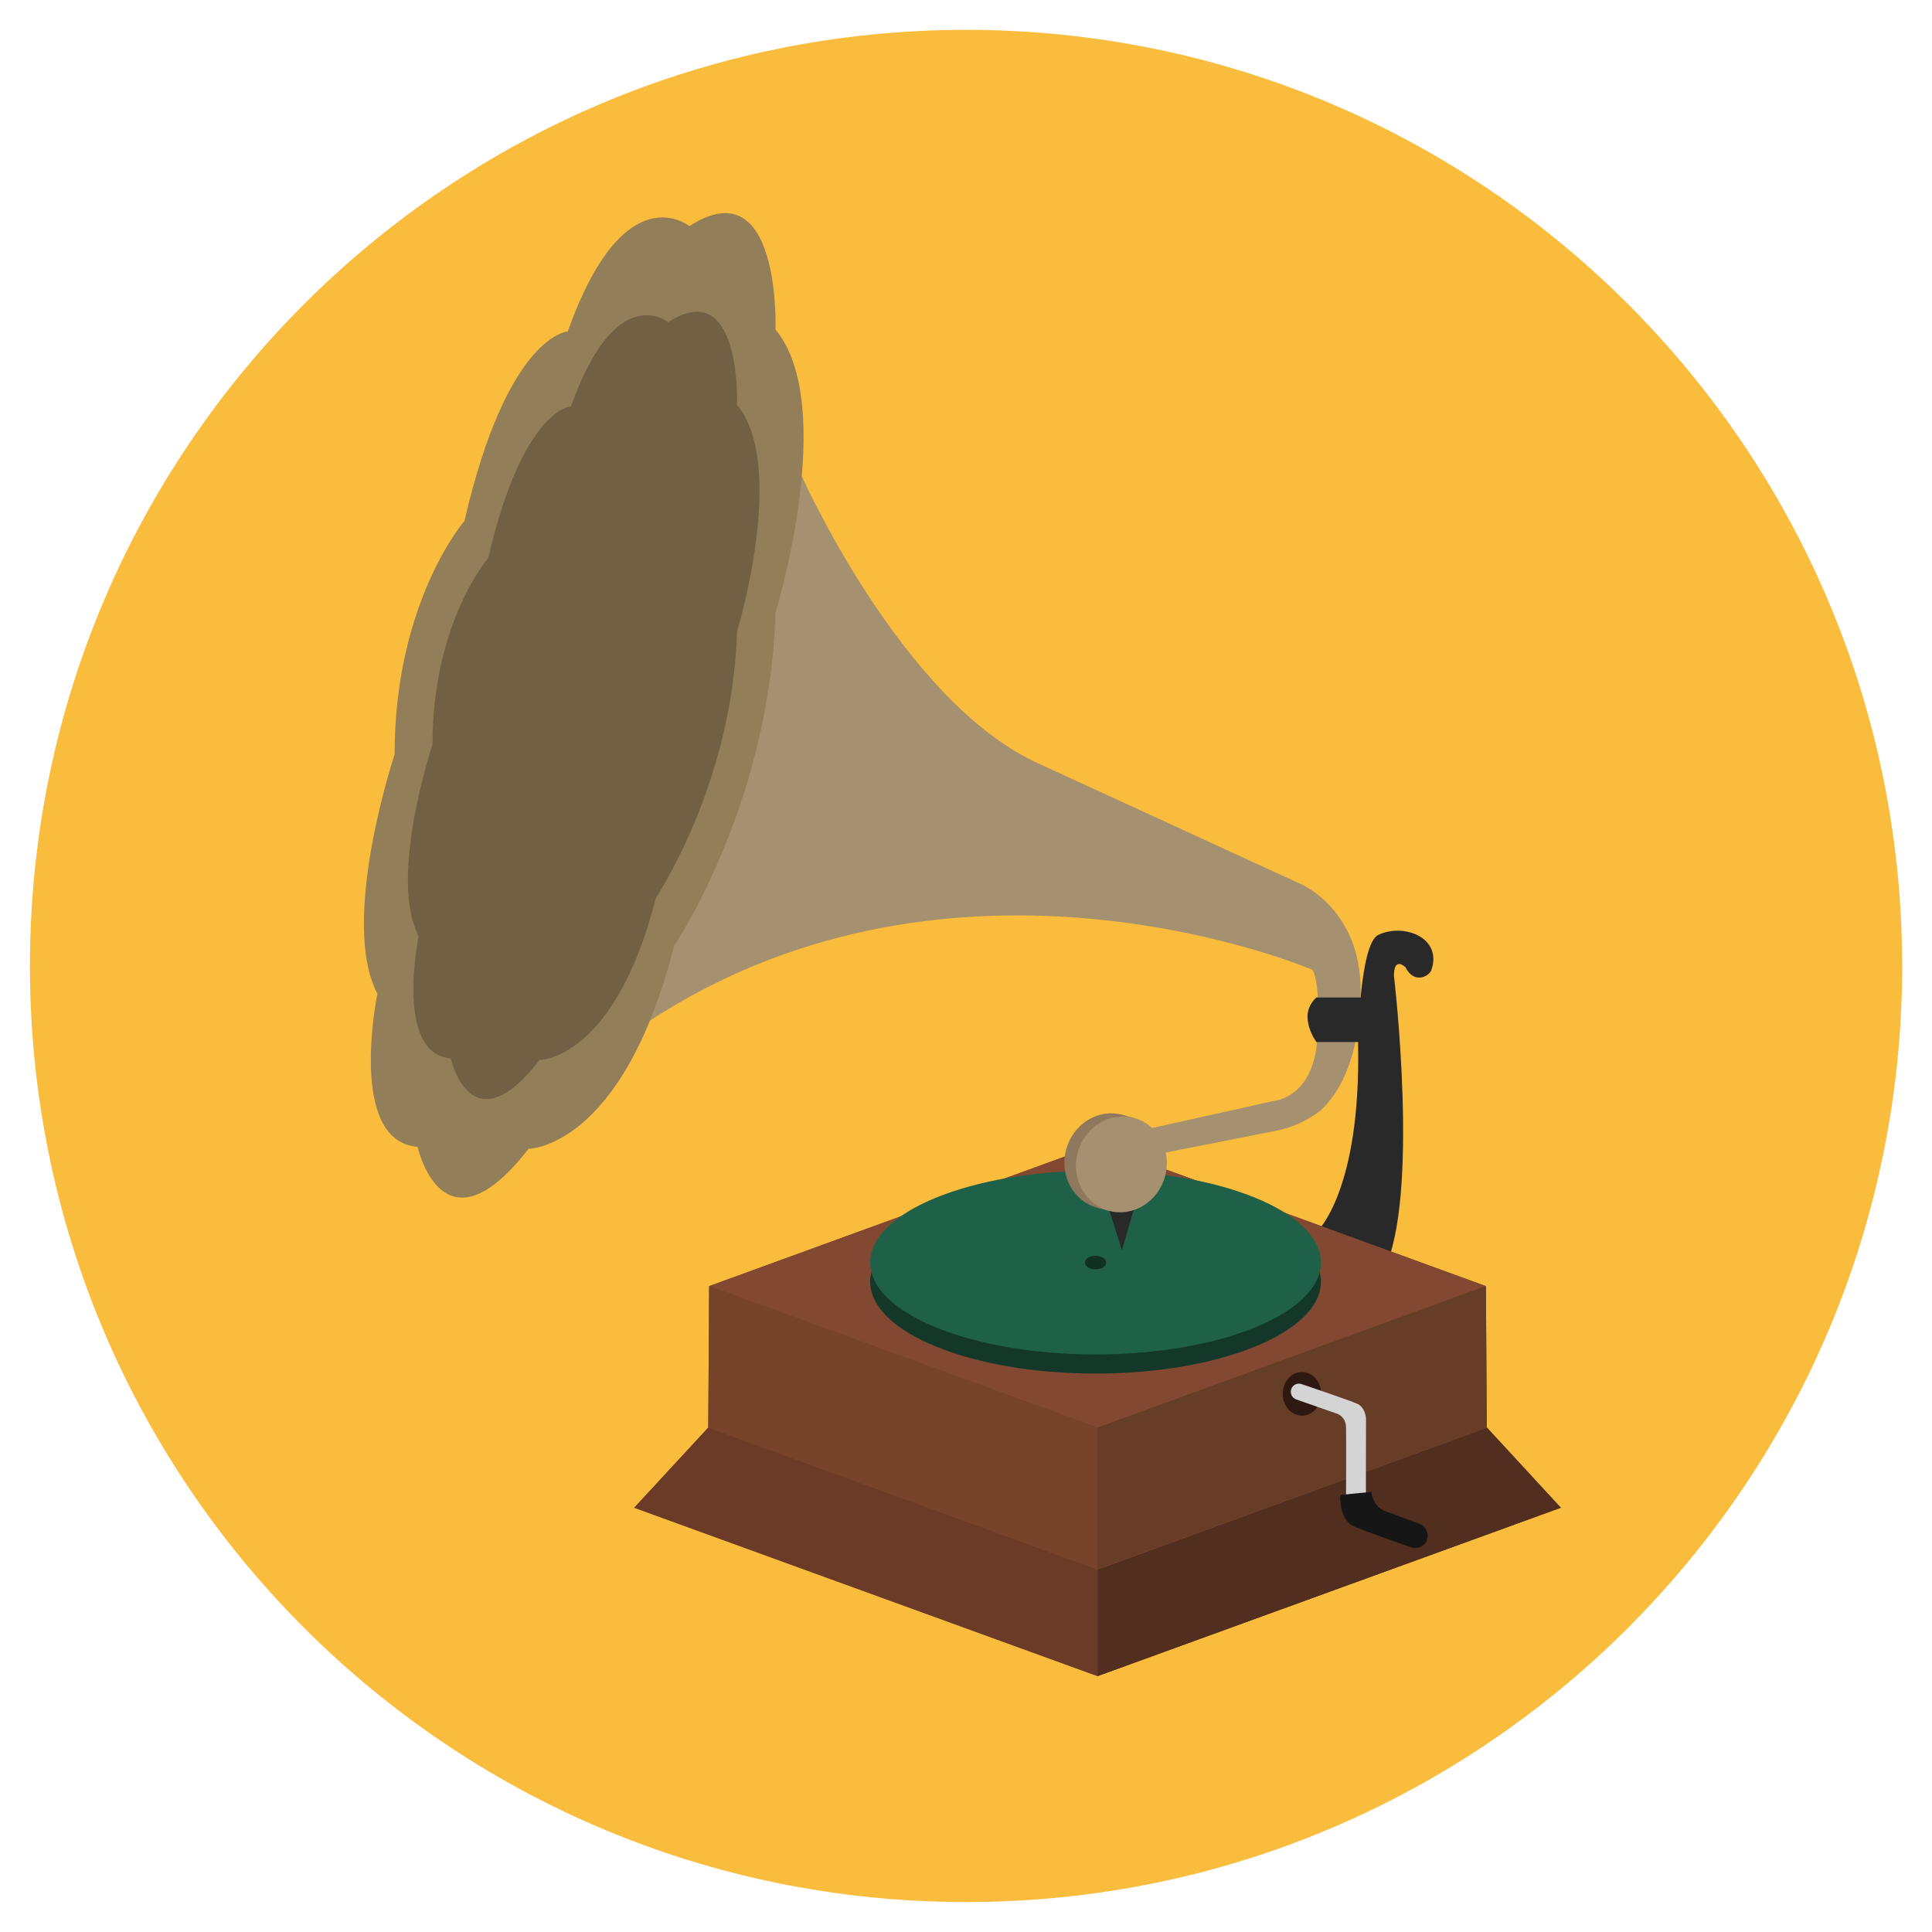 <?xml version="1.0" encoding="utf-8"?>
<!-- Generated by IcoMoon.io -->
<!DOCTYPE svg PUBLIC "-//W3C//DTD SVG 1.1//EN" "http://www.w3.org/Graphics/SVG/1.1/DTD/svg11.dtd">
<svg version="1.1" xmlns="http://www.w3.org/2000/svg" xmlns:xlink="http://www.w3.org/1999/xlink" width="20" height="20" viewBox="0 0 20 20">
<path fill="rgb(250, 188, 61)" d="M19.691 10c0-5.352-4.339-9.691-9.69-9.691s-9.691 4.338-9.691 9.691c0 5.352 4.339 9.69 9.691 9.69s9.69-4.339 9.69-9.69z"></path>
<path fill="rgb(41, 41, 41)" d="M13.635 12.748c0 0 0.453-0.416 0.424-1.932 0 0 0.012-1.040 0.208-1.137 0.256-0.126 0.669 0.022 0.55 0.364-0.022 0.063-0.178 0.149-0.268-0.030 0 0-0.119-0.119-0.119 0.089 0 0 0.275 2.318-0.111 3.061l-0.684-0.416z"></path>
<path fill="rgb(102, 61, 38)" d="M16.158 15.608l-0.764-0.828-4.031-1.023-4.032 1.023-0.765 0.828 4.796 1.743 0.001-0.005v0.005z"></path>
<path fill="rgb(130, 72, 49)" d="M11.362 13.757l-4.032 1.023 4.032 1.469 4.032-1.469z"></path>
<path fill="rgb(81, 46, 29)" d="M16.158 15.608l-4.796 1.743-0-1.102 4.032-1.469z"></path>
<path fill="rgb(107, 59, 40)" d="M6.565 15.608l4.796 1.743 0-1.102-4.031-1.469z"></path>
<path fill="rgb(102, 61, 38)" d="M15.391 14.777l-0.009-1.463-4.020-1.465-4.021 1.465-0.009 1.463 4.029 1.465 0.001-0.004v0.004z"></path>
<path fill="rgb(130, 72, 49)" d="M11.362 11.849l-4.020 1.465 4.020 1.465 4.020-1.465z"></path>
<path fill="rgb(102, 61, 38)" d="M15.391 14.777l-4.029 1.465 0-1.463 4.020-1.465z"></path>
<path fill="rgb(119, 68, 43)" d="M7.332 14.777l4.029 1.465v-1.463l-4.020-1.465z"></path>
<path fill="rgb(45, 25, 18)" d="M13.677 14.429c0 0.125-0.089 0.226-0.199 0.226s-0.199-0.101-0.199-0.226c0-0.125 0.089-0.226 0.199-0.226s0.199 0.101 0.199 0.226z"></path>
<path fill="rgb(212, 212, 212)" d="M14.656 15.841c0 0-0.396-0.138-0.423-0.148-0.052-0.019-0.087-0.069-0.092-0.129-0.003-0.042 0-0.819-0-0.869s-0.023-0.133-0.090-0.163c-0.083-0.037-0.577-0.204-0.577-0.204-0.044-0.015-0.092 0.008-0.107 0.052s0.008 0.092 0.052 0.107c0 0 0.396 0.138 0.423 0.148 0.052 0.019 0.087 0.069 0.092 0.129 0.003 0.042-0 0.819 0 0.869s0.023 0.133 0.090 0.163c0.083 0.037 0.577 0.204 0.577 0.204 0.044 0.015 0.092-0.008 0.107-0.052s-0.008-0.092-0.052-0.107z"></path>
<path fill="rgb(22, 22, 22)" d="M14.694 15.775c0 0-0.314-0.117-0.356-0.133-0.079-0.030-0.133-0.106-0.141-0.198l-0.319 0.031c-0.013 0.038-0 0.067 0 0.076 0.001 0.076 0.035 0.205 0.138 0.25 0.127 0.056 0.592 0.217 0.592 0.217 0.067 0.023 0.141-0.012 0.164-0.079s-0.012-0.141-0.079-0.164z"></path>
<path fill="rgb(19, 56, 41)" d="M13.674 13.268c0 0.525-1.044 0.951-2.333 0.951s-2.333-0.426-2.333-0.951c0-0.525 1.044-0.951 2.333-0.951s2.333 0.426 2.333 0.951z"></path>
<path fill="rgb(31, 96, 72)" d="M13.674 13.070c0 0.525-1.044 0.951-2.333 0.951s-2.333-0.426-2.333-0.951c0-0.525 1.044-0.951 2.333-0.951s2.333 0.426 2.333 0.951z"></path>
<path fill="rgb(15, 48, 35)" d="M11.451 13.070c0 0.039-0.049 0.070-0.11 0.070s-0.11-0.032-0.11-0.070c0-0.039 0.049-0.070 0.11-0.070s0.11 0.032 0.11 0.070z"></path>
<path fill="rgb(165, 144, 111)" d="M13.477 9.157l-2.715-1.248c-1.427-0.634-2.477-3.012-2.477-3.012l-1.585 5.687c3.21-2.12 6.886-0.545 6.886-0.545s0.089 0.109 0.050 0.718c-0.040 0.609-0.446 0.639-0.446 0.639l-1.313 0.292 0.191 0.243 1.129-0.223c0.282-0.052 0.468-0.208 0.468-0.208 0.45-0.405 0.42-1.248 0.42-1.248 0-0.832-0.608-1.095-0.608-1.095z"></path>
<path fill="rgb(146, 126, 89)" d="M5.878 3.431c0 0-0.624 0.030-1.070 1.962 0 0-0.723 0.832-0.723 2.417 0 0-0.575 1.724-0.178 2.477 0 0-0.317 1.526 0.416 1.585 0 0 0.258 1.169 1.149 0.020 0 0 0.971 0 1.506-2.1 0 0 0.991-1.466 1.050-3.448 0 0 0.654-2.14 0-2.933 0 0 0.059-1.684-0.892-1.070 0 0-0.674-0.555-1.258 1.090z"></path>
<path fill="rgb(114, 96, 68)" d="M5.911 4.206c0 0-0.499 0.024-0.856 1.569 0 0-0.578 0.666-0.578 1.933 0 0-0.46 1.379-0.143 1.981 0 0-0.254 1.22 0.333 1.268 0 0 0.206 0.935 0.919 0.016 0 0 0.777 0 1.204-1.68 0 0 0.792-1.173 0.84-2.757 0 0 0.523-1.711 0-2.345 0 0 0.048-1.347-0.713-0.856 0-0-0.539-0.444-1.006 0.872z"></path>
<path fill="rgb(41, 41, 41)" d="M11.471 12.49l0.143 0.452 0.137-0.469z"></path>
<path fill="rgb(142, 121, 94)" d="M11.036 11.902c0.070-0.266 0.33-0.428 0.58-0.362s0.396 0.335 0.325 0.601c-0.070 0.266-0.33 0.428-0.58 0.362s-0.396-0.335-0.325-0.601z"></path>
<path fill="rgb(142, 121, 94)" d="M11.614 11.54l0.117 0.031-0.254 0.963-0.117-0.031 0.254-0.963z"></path>
<path fill="rgb(165, 144, 111)" d="M11.156 11.934c0.070-0.266 0.33-0.428 0.58-0.362s0.396 0.335 0.326 0.601c-0.070 0.266-0.33 0.428-0.58 0.362s-0.396-0.335-0.326-0.601z"></path>
<path fill="rgb(41, 41, 41)" d="M14.116 10.787h-0.488c0 0-0.082-0.104-0.092-0.243s0.092-0.218 0.092-0.218h0.488v0.461z"></path>
</svg>
